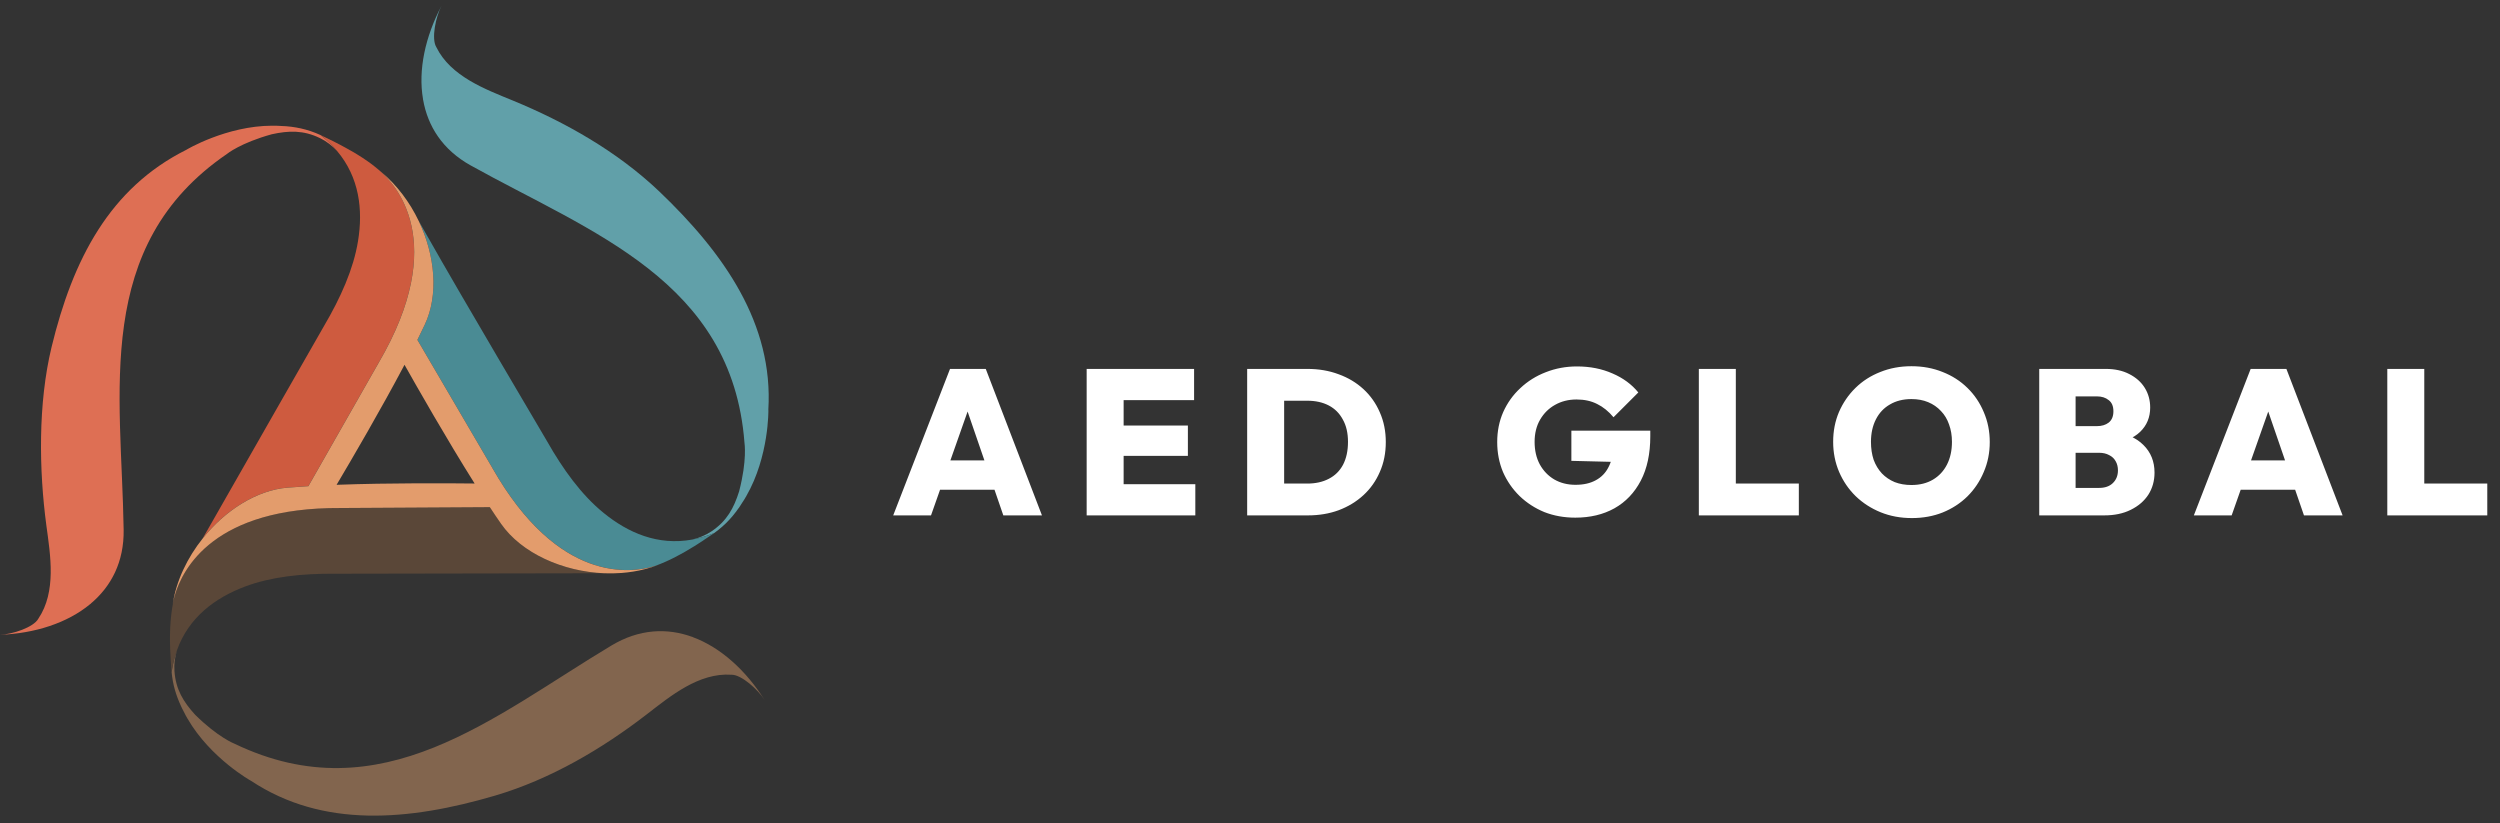 <svg width="246" height="81" viewBox="0 0 246 81" fill="none" xmlns="http://www.w3.org/2000/svg">
<rect x="0" y="0" width="246" height="81" fill="#333333" stroke="none"/>
<path d="M31.562 13.313L31.57 13.305C31.712 13.372 31.851 13.444 31.994 13.511C30.698 12.845 29.488 12.532 28.16 12.421C28.168 12.421 28.172 12.421 28.176 12.421L27.918 12.409C27.716 12.397 27.506 12.381 27.296 12.377L27.137 12.369C27.082 12.369 27.026 12.369 26.971 12.369C26.907 12.369 26.848 12.369 26.781 12.369C22.285 12.377 18.324 14.74 18.352 14.732C10.78 18.51 7.16 25.547 5.075 34.15C3.731 39.721 3.834 46.258 4.563 51.709C4.956 54.611 5.574 58.207 3.77 60.883C3.31 61.728 1.225 62.418 0 62.465C3.41 62.327 6.609 61.324 8.877 59.44C8.896 59.432 8.92 59.428 8.944 59.417C8.932 59.417 8.92 59.417 8.904 59.417C10.946 57.708 12.219 55.285 12.167 52.118C11.957 38.591 9.107 24.188 22.332 15.148C22.332 15.144 23.668 14.058 26.749 13.21C28.414 12.845 29.861 12.797 31.494 13.594C32.141 13.911 32.7 14.348 33.167 14.855C32.715 14.316 32.184 13.8 31.566 13.317L31.562 13.313Z" fill="#DE6F54"/>
<path d="M37.322 16.766C37.195 16.667 37.072 16.567 36.942 16.476C36.942 16.476 37.088 16.572 37.322 16.766C37.39 16.821 37.457 16.877 37.524 16.932C36.395 15.925 35.066 15.093 33.627 14.332C33.627 14.332 33.623 14.332 33.615 14.324C33.08 14.038 32.541 13.773 31.994 13.511C31.851 13.443 31.712 13.372 31.57 13.305L31.562 13.313C32.18 13.796 32.711 14.312 33.163 14.851C35.368 17.463 35.732 20.651 35.229 23.724C34.789 26.455 33.52 29.298 31.891 32.065C31.625 32.509 23.827 46.183 20.239 52.467C20.14 52.641 20.045 52.808 19.95 52.97C22.15 50.219 25.242 48.236 28.267 47.983C28.921 47.927 29.619 47.88 30.341 47.836L37.255 35.697C44.252 23.727 38.856 18.05 37.314 16.762L37.322 16.766Z" fill="#CE5B3F"/>
<path d="M68.179 62.695C68.179 62.695 68.143 62.663 68.124 62.652C68.131 62.66 68.131 62.675 68.143 62.679C65.646 61.767 62.91 61.879 60.19 63.504C48.582 70.454 37.529 80.119 23.09 73.189C23.086 73.189 21.477 72.579 19.205 70.335C18.055 69.074 17.29 67.845 17.167 66.033C17.119 65.34 17.211 64.662 17.401 64.023C17.171 64.67 17 65.367 16.893 66.121H16.886C17 67.362 17.322 68.432 17.821 69.502C17.817 69.502 17.924 69.72 17.924 69.72C18.015 69.903 18.11 70.089 18.21 70.275L18.281 70.414C18.309 70.466 18.34 70.509 18.364 70.557C18.396 70.612 18.424 70.668 18.456 70.723H18.459C20.711 74.617 24.735 76.865 24.715 76.841C31.772 81.511 40.221 80.785 48.717 78.288C54.212 76.662 59.279 73.657 63.636 70.295C65.955 68.507 68.758 66.172 71.977 66.394C72.94 66.374 74.578 67.837 75.232 68.872C73.408 65.986 70.938 63.718 68.175 62.695H68.179Z" fill="#82654E"/>
<path d="M17.401 64.019C18.55 60.768 21.139 58.842 24.073 57.731C26.658 56.748 29.75 56.427 32.966 56.455C33.422 56.459 54.485 56.415 59.477 56.407C55.393 56.249 51.318 54.437 49.304 51.535C48.947 51.019 48.578 50.472 48.197 49.898L33.473 49.985C21.1 49.913 17.972 55.912 17.191 58.615C16.767 60.281 16.683 62.041 16.743 63.821C16.743 63.821 16.743 63.829 16.743 63.837C16.77 64.598 16.822 65.355 16.881 66.12H16.893C17 65.367 17.171 64.669 17.401 64.023V64.019Z" fill="#5A4738"/>
<path d="M75.604 40.331C76.12 31.883 71.263 24.933 64.856 18.823C60.702 14.875 55.563 11.992 50.477 9.899C47.769 8.785 44.344 7.524 42.928 4.626C42.429 3.802 42.877 1.653 43.444 0.571C41.858 3.592 41.125 6.866 41.628 9.772C41.624 9.792 41.616 9.816 41.616 9.84C41.62 9.832 41.632 9.82 41.632 9.808C42.092 12.429 43.551 14.744 46.322 16.282C58.144 22.863 72.04 27.601 73.257 43.57C73.257 43.578 73.535 45.275 72.726 48.363C72.211 49.989 71.529 51.265 70.022 52.276C69.431 52.673 68.785 52.938 68.123 53.089C68.805 52.966 69.503 52.764 70.221 52.475L70.228 52.486C70.09 52.582 69.955 52.673 69.816 52.764C71.053 51.971 71.933 51.075 72.698 49.977C72.694 49.985 72.694 49.989 72.694 49.993L72.833 49.779C72.948 49.612 73.059 49.434 73.17 49.255L73.257 49.12C73.285 49.073 73.313 49.021 73.341 48.974C73.372 48.922 73.404 48.871 73.44 48.815V48.807C75.68 44.914 75.616 40.307 75.608 40.331H75.604Z" fill="#61A0A9"/>
<path d="M70.217 52.478C69.499 52.768 68.801 52.966 68.12 53.093C64.742 53.711 61.788 52.431 59.37 50.449C57.225 48.708 55.397 46.187 53.815 43.392C53.566 42.94 45.529 29.401 41.973 23.097C41.668 22.558 41.414 22.11 41.204 21.745C42.81 25.103 43.186 28.996 41.799 31.946C41.573 32.426 41.331 32.925 41.073 33.444L48.451 46.052C54.933 57.43 62.089 56.419 64.452 55.69C65.784 55.214 67.065 54.528 68.306 53.755C68.306 53.755 68.306 53.755 68.322 53.747C68.829 53.434 69.325 53.101 69.816 52.764C69.955 52.673 70.09 52.578 70.229 52.486L70.221 52.474L70.217 52.478Z" fill="#4A8B94"/>
<path d="M48.45 46.052L41.072 33.445C41.33 32.929 41.576 32.426 41.798 31.946C43.185 29 42.809 25.107 41.203 21.745C40.319 19.898 39.062 18.209 37.52 16.932C37.453 16.877 37.385 16.821 37.318 16.766C38.86 18.054 44.256 23.732 37.258 35.701L30.344 47.84C29.623 47.884 28.925 47.931 28.271 47.987C25.246 48.24 22.154 50.223 19.953 52.974C18.431 54.877 17.341 57.145 16.992 59.46C17.031 59.242 17.091 58.957 17.19 58.62C17.971 55.916 21.099 49.922 33.472 49.989L48.197 49.902C48.573 50.477 48.946 51.024 49.303 51.539C51.321 54.441 55.396 56.249 59.476 56.411C60.039 56.435 60.602 56.419 61.161 56.38C61.934 56.32 62.699 56.201 63.441 56.011C63.904 55.892 64.36 55.749 64.8 55.579C64.701 55.615 64.582 55.654 64.451 55.694C62.089 56.423 54.932 57.434 48.45 46.056V46.052ZM33.12 47.705C34.618 45.184 37.48 40.295 39.804 35.895C41.065 38.135 43.935 43.174 46.702 47.578C44.212 47.551 38.373 47.511 33.12 47.705Z" fill="#E39C6C"/>
<path d="M87.891 50.714L93.482 36.301H96.999L102.528 50.714H98.727L94.559 38.598H95.88L91.612 50.714H87.891ZM91.286 48.193V45.306H99.235V48.193H91.286ZM106.927 50.714V36.301H110.565V50.714H106.927ZM109.813 50.714V47.644H117.62V50.714H109.813ZM109.813 44.859V41.871H116.888V44.859H109.813ZM109.813 39.37V36.301H117.498V39.37H109.813ZM125.181 50.714V47.583H128.637C129.45 47.583 130.155 47.427 130.751 47.115C131.361 46.804 131.828 46.343 132.154 45.733C132.479 45.11 132.642 44.358 132.642 43.477C132.642 42.609 132.472 41.877 132.133 41.281C131.808 40.671 131.347 40.21 130.751 39.899C130.155 39.587 129.45 39.431 128.637 39.431H125.018V36.301H128.657C129.768 36.301 130.792 36.477 131.727 36.829C132.662 37.168 133.475 37.656 134.166 38.293C134.857 38.93 135.393 39.689 135.772 40.57C136.165 41.45 136.362 42.426 136.362 43.497C136.362 44.581 136.165 45.564 135.772 46.445C135.393 47.325 134.857 48.084 134.166 48.721C133.475 49.358 132.662 49.853 131.727 50.205C130.805 50.544 129.796 50.714 128.698 50.714H125.181ZM122.721 50.714V36.301H126.36V50.714H122.721ZM155.009 50.937C153.912 50.937 152.895 50.754 151.96 50.388C151.039 50.009 150.225 49.48 149.521 48.803C148.83 48.125 148.287 47.339 147.894 46.445C147.515 45.537 147.325 44.554 147.325 43.497C147.325 42.426 147.522 41.444 147.915 40.549C148.321 39.641 148.884 38.855 149.602 38.191C150.32 37.514 151.154 36.992 152.102 36.626C153.065 36.246 154.088 36.057 155.172 36.057C156.46 36.057 157.625 36.287 158.669 36.748C159.712 37.195 160.559 37.818 161.21 38.618L158.77 41.057C158.282 40.475 157.747 40.041 157.164 39.756C156.582 39.458 155.904 39.309 155.131 39.309C154.345 39.309 153.641 39.485 153.017 39.838C152.407 40.177 151.92 40.658 151.554 41.281C151.188 41.904 151.005 42.636 151.005 43.477C151.005 44.317 151.174 45.056 151.513 45.692C151.865 46.329 152.34 46.824 152.936 47.176C153.546 47.529 154.244 47.705 155.03 47.705C155.816 47.705 156.48 47.556 157.022 47.258C157.578 46.96 157.998 46.526 158.282 45.957C158.581 45.388 158.73 44.71 158.73 43.924L161.189 45.51L154.623 45.347V42.379H162.389V42.928C162.389 44.649 162.077 46.106 161.454 47.298C160.83 48.491 159.963 49.399 158.852 50.022C157.754 50.632 156.473 50.937 155.009 50.937ZM167.166 50.714V36.301H170.805V50.714H167.166ZM170.053 50.714V47.583H177.005V50.714H170.053ZM188.128 50.978C187.017 50.978 185.993 50.788 185.058 50.409C184.123 50.029 183.303 49.501 182.599 48.823C181.907 48.145 181.365 47.353 180.972 46.445C180.579 45.523 180.383 44.534 180.383 43.477C180.383 42.419 180.572 41.444 180.952 40.549C181.345 39.641 181.887 38.848 182.578 38.171C183.269 37.493 184.083 36.971 185.018 36.605C185.953 36.226 186.976 36.036 188.087 36.036C189.199 36.036 190.222 36.226 191.157 36.605C192.092 36.971 192.905 37.493 193.596 38.171C194.288 38.848 194.823 39.641 195.202 40.549C195.595 41.457 195.792 42.44 195.792 43.497C195.792 44.554 195.595 45.537 195.202 46.445C194.823 47.353 194.288 48.152 193.596 48.843C192.905 49.521 192.092 50.05 191.157 50.429C190.235 50.795 189.226 50.978 188.128 50.978ZM188.087 47.725C188.9 47.725 189.605 47.549 190.202 47.197C190.798 46.844 191.259 46.35 191.584 45.713C191.909 45.076 192.072 44.33 192.072 43.477C192.072 42.853 191.977 42.284 191.787 41.769C191.611 41.254 191.347 40.813 190.994 40.448C190.642 40.068 190.222 39.777 189.734 39.574C189.246 39.37 188.697 39.269 188.087 39.269C187.274 39.269 186.569 39.445 185.973 39.797C185.377 40.136 184.916 40.624 184.591 41.261C184.266 41.898 184.103 42.636 184.103 43.477C184.103 44.127 184.191 44.717 184.367 45.245C184.557 45.76 184.828 46.207 185.18 46.587C185.533 46.953 185.953 47.237 186.441 47.441C186.929 47.63 187.477 47.725 188.087 47.725ZM203.548 50.714V48.01H206.556C207.126 48.01 207.573 47.854 207.898 47.542C208.237 47.217 208.406 46.797 208.406 46.282C208.406 45.943 208.332 45.645 208.183 45.388C208.034 45.116 207.817 44.913 207.532 44.778C207.261 44.629 206.936 44.554 206.556 44.554H203.548V41.932H206.333C206.807 41.932 207.193 41.816 207.492 41.586C207.803 41.342 207.959 40.969 207.959 40.468C207.959 39.967 207.803 39.601 207.492 39.37C207.193 39.126 206.807 39.004 206.333 39.004H203.548V36.301H207.207C208.101 36.301 208.874 36.47 209.524 36.809C210.189 37.148 210.697 37.602 211.049 38.171C211.401 38.74 211.578 39.384 211.578 40.102C211.578 41.064 211.246 41.864 210.582 42.501C209.931 43.124 208.982 43.511 207.736 43.66V42.44C209.118 42.602 210.175 43.05 210.907 43.782C211.639 44.5 212.005 45.408 212.005 46.506C212.005 47.319 211.801 48.044 211.395 48.681C210.988 49.304 210.412 49.799 209.667 50.165C208.935 50.531 208.068 50.714 207.065 50.714H203.548ZM200.661 50.714V36.301H204.239V50.714H200.661ZM215.875 50.714L221.465 36.301H224.982L230.512 50.714H226.71L222.543 38.598H223.864L219.595 50.714H215.875ZM219.27 48.193V45.306H227.218V48.193H219.27ZM234.91 50.714V36.301H238.549V50.714H234.91ZM237.797 50.714V47.583H244.749V50.714H237.797Z" fill="white"/>
</svg>
